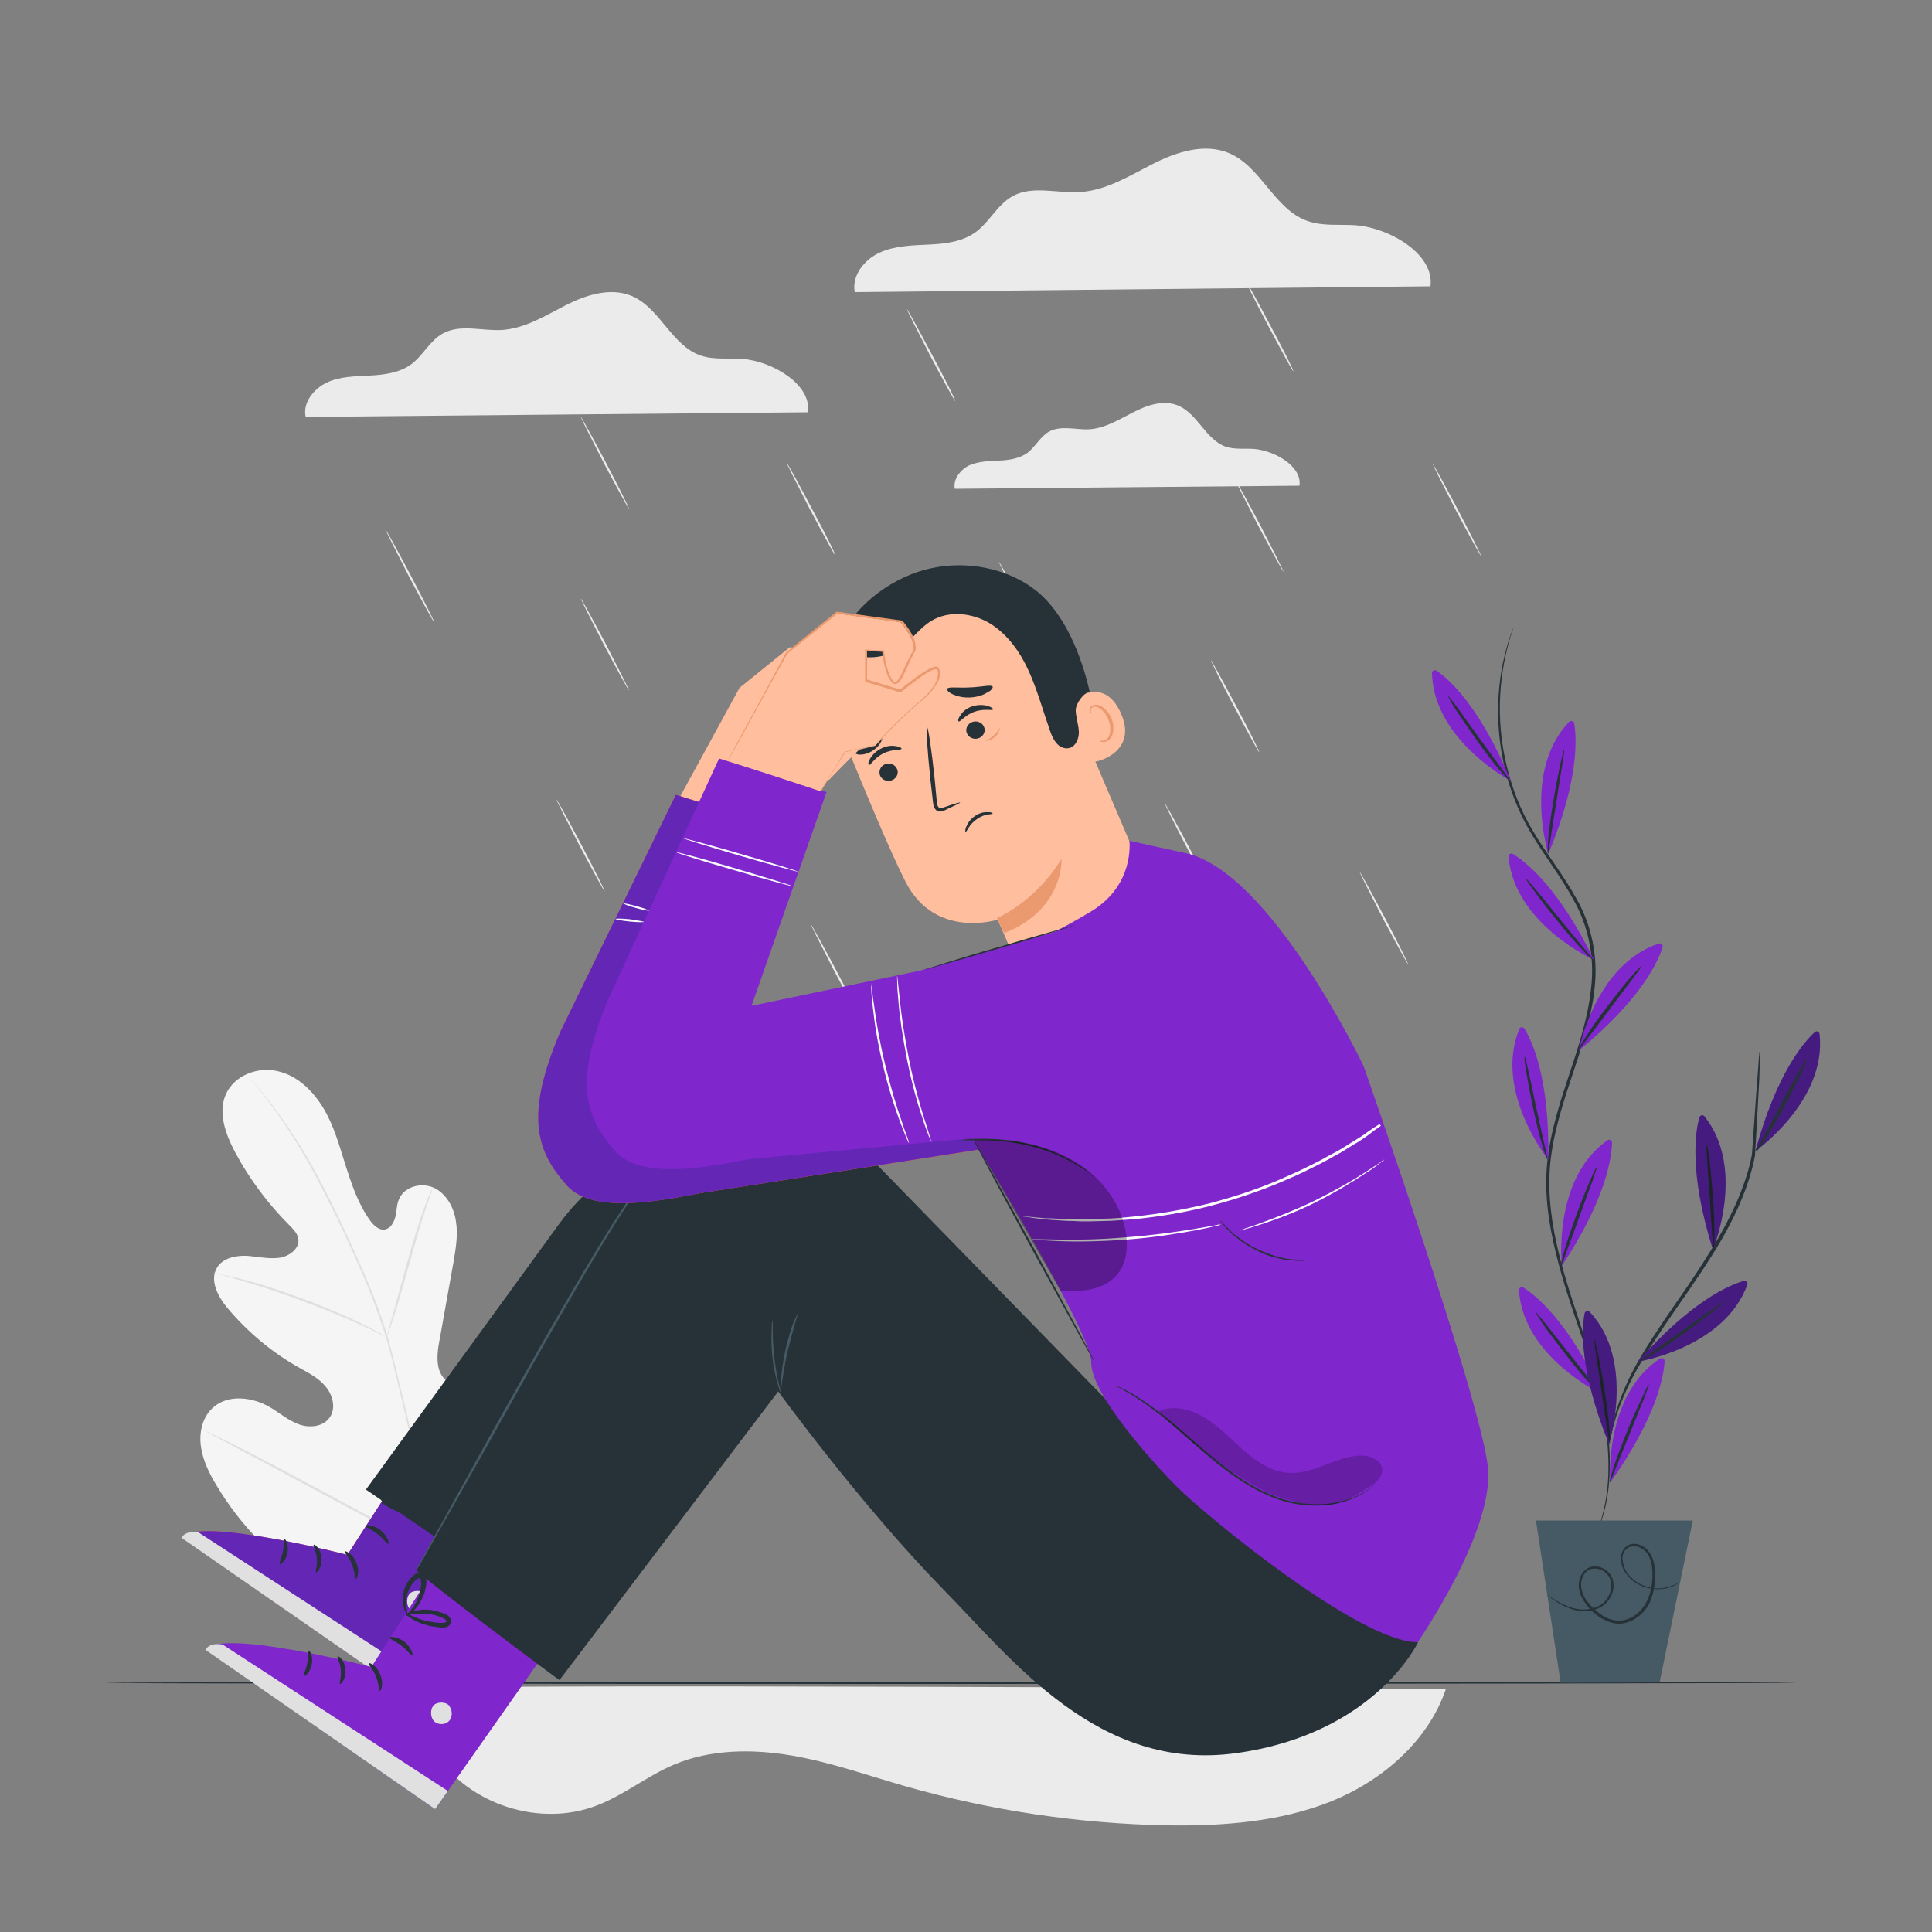 <?xml version="1.0" encoding="utf-8"?>
<!-- Generator: Adobe Illustrator 25.2.0, SVG Export Plug-In . SVG Version: 6.00 Build 0)  -->
<svg version="1.1" id="Layer_1" xmlns="http://www.w3.org/2000/svg" xmlns:xlink="http://www.w3.org/1999/xlink" x="0px" y="0px"
	 viewBox="0 0 500 500" style="enable-background:new 0 0 500 500;" xml:space="preserve">
<rect x="0" y="0" width="500" height="500" fill="#808080" stroke="none"/>
<style type="text/css">
	.st0{fill:#EBEBEB;}
	.st1{fill:#F5F5F5;}
	.st2{fill:#E0E0E0;}
	.st3{fill:#263238;}
	.st4{fill:#E8505B;}
	.st5{fill:#6426B5;}
	.st6{fill:#8026CD;}
	.st7{fill:#455A64;}
	.st8{fill:#FFBE9D;}
	.st9{fill:#EB996E;}
	.st10{fill:#FAFAFA;}
	.st11{opacity:0.2;enable-background:new    ;}
	.st12{opacity:0.3;enable-background:new    ;}
</style>
<g id="Background_Complete">
	<path class="st0" d="M209.1,106.7c1-7.2-9.2-13.2-16.9-13.8c-3.7-0.3-7.4,0.3-10.9-0.9c-7.5-2.6-10.5-12.3-17.8-15.4
		c-5.5-2.3-11.8-0.3-17.1,2.4c-5.3,2.7-10.5,6-16.5,6.4c-5.2,0.3-10.7-1.6-15.3,0.9c-3.4,1.9-5.1,5.7-8.2,8c-3,2.2-7,2.7-10.7,2.9
		c-3.8,0.2-7.7,0.2-11.1,1.8c-3.4,1.6-6.3,5.2-5.5,8.9C79.1,107.9,209.1,106.7,209.1,106.7z M112.4,161.1c-0.1,0.1-3-5.2-6.5-11.8
		c-3.4-6.6-6.1-12-6-12c0.1-0.1,3,5.2,6.5,11.8C109.8,155.6,112.5,161,112.4,161.1z M162.8,178.7c-0.1,0.1-3-5.2-6.5-11.8
		c-3.4-6.6-6.1-12-6-12c0.1-0.1,3,5.2,6.5,11.8C160.2,173.3,162.9,178.7,162.8,178.7z M213.2,196.4c-0.1,0.1-3-5.2-6.5-11.8
		s-6.1-12-6-12c0.1-0.1,3,5.2,6.5,11.8C210.6,191,213.3,196.3,213.2,196.4z M263.6,214.1c-0.1,0.1-3-5.2-6.5-11.8s-6.1-12-6-12
		c0.1-0.1,3,5.2,6.5,11.8C261,208.6,263.7,214,263.6,214.1z M314,231.8c-0.1,0.1-3-5.2-6.5-11.8s-6.1-12-6-12
		c0.1-0.1,3,5.2,6.5,11.8C311.4,226.3,314.1,231.7,314,231.8z M364.4,249.5c-0.1,0.1-3-5.2-6.5-11.8c-3.4-6.6-6.1-12-6-12
		c0.1-0.1,3,5.2,6.5,11.8C361.8,244,364.5,249.4,364.4,249.5z M325.9,194.7c-0.1,0.1-3-5.2-6.5-11.8s-6.1-12-6-12
		c0.1-0.1,3,5.2,6.5,11.8C323.4,189.2,326,194.6,325.9,194.7z M222.3,262.9c-0.1,0.1-3-5.2-6.5-11.8c-3.4-6.6-6.1-12-6-12
		s3,5.2,6.5,11.8S222.5,262.9,222.3,262.9z M156.5,230.7c-0.1,0.1-3-5.2-6.5-11.8c-3.4-6.6-6.1-12-6-12c0.1-0.1,3,5.2,6.5,11.8
		C153.9,225.2,156.6,230.6,156.5,230.7z M271,169.2c-0.1,0.1-3-5.2-6.5-11.8c-3.4-6.6-6.1-12-6-12c0.1-0.1,3,5.2,6.5,11.8
		C268.5,163.7,271.2,169.1,271,169.2z M332.2,148c-0.1,0.1-3-5.2-6.5-11.8c-3.4-6.6-6.1-12-6-12c0.1-0.1,3,5.2,6.5,11.8
		C329.6,142.6,332.3,148,332.2,148z M383.3,143.9c-0.1,0.1-3-5.2-6.5-11.8c-3.4-6.6-6.1-12-6-12c0.1-0.1,3,5.2,6.5,11.8
		C380.7,138.4,383.4,143.8,383.3,143.9z M334.7,96.1c-0.1,0.1-3-5.2-6.5-11.8c-3.5-6.6-6.1-12-6-12c0.1-0.1,3,5.2,6.5,11.8
		C332.2,90.6,334.9,96,334.7,96.1z M216.1,143.6c-0.1,0.1-3-5.2-6.5-11.8c-3.4-6.6-6.1-12-6-12c0.1-0.1,3,5.2,6.5,11.8
		C213.6,138.1,216.3,143.5,216.1,143.6z M247.2,103.8c-0.1,0.1-3-5.2-6.5-11.8c-3.4-6.6-6.1-12-6-12c0.1-0.1,3,5.2,6.5,11.8
		C244.7,98.3,247.4,103.7,247.2,103.8z M162.8,131.7c-0.1,0.1-3-5.2-6.5-11.8c-3.4-6.6-6.1-12-6-12c0.1-0.1,3,5.2,6.5,11.8
		C160.2,126.2,162.9,131.6,162.8,131.7z"/>
	<path class="st0" d="M370.2,74.1c1.1-8.3-10.5-15.1-19.3-15.8c-4.2-0.3-8.5,0.3-12.5-1.1c-8.6-3-12-14.1-20.4-17.6
		c-6.3-2.6-13.5-0.3-19.6,2.8s-12.1,6.9-18.9,7.3c-5.9,0.4-12.3-1.8-17.5,1.1c-3.9,2.2-5.9,6.6-9.4,9.2c-3.5,2.6-8,3.1-12.3,3.3
		s-8.8,0.3-12.7,2.1c-3.9,1.8-7.2,5.9-6.4,10.2L370.2,74.1L370.2,74.1z M336.3,125.7c0.7-5-6.3-9-11.6-9.5c-2.5-0.2-5.1,0.2-7.5-0.6
		c-5.1-1.8-7.2-8.4-12.2-10.6c-3.8-1.6-8.1-0.2-11.7,1.7c-3.6,1.8-7.2,4.1-11.3,4.4c-3.5,0.2-7.4-1.1-10.5,0.6
		c-2.3,1.3-3.5,3.9-5.6,5.5c-2.1,1.5-4.8,1.9-7.4,2s-5.2,0.2-7.6,1.2c-2.3,1.1-4.3,3.6-3.8,6.1L336.3,125.7L336.3,125.7z
		 M112.7,453.8c8.7,13.3,27.1,19.2,41.9,13.4c7-2.7,12.9-7.6,19.8-10.5c9.4-4,20.2-4.1,30.3-2.4s19.9,5.2,29.7,8
		c22.1,6.3,45,9.7,67.9,10.1c14.3,0.2,28.9-0.9,42.2-6.2c13.3-5.4,25.1-15.6,29.7-29.1c0,0-269.5-1.5-271,0l-3.2,3.2L112.7,453.8
		L112.7,453.8z"/>
	<path class="st1" d="M115.2,416.2c20.8-9.8,29.1-33.2,32.1-55c0.5-3.6,1.5-7.4,0.4-10.8c-1.2-3.5-4.8-6.3-8.3-5.3
		c-2.9,0.8-4.6,3.7-6.5,6.1c-2.6,3.1-6,5.4-9.9,6.7c-2.5,0.8-5.5,1-7.5-0.6c-2.8-2.3-2.5-6.6-1.8-10.2l3.6-20.1
		c0.6-3.6,1.3-7.3,0.7-10.9c-0.5-3.6-2.5-7.2-5.7-8.7c-3.3-1.5-7.8-0.3-9.1,3.1c-0.6,1.4-0.5,3-0.9,4.5s-1.3,3-2.8,3.2
		s-2.8-1.1-3.7-2.3c-3.1-4.3-4.8-9.4-6.4-14.4c-1.6-5.1-3-10.2-5.7-14.7s-6.8-8.5-11.9-9.6c-5.1-1.2-11.1,1.1-13.3,5.9
		s-0.1,10.5,2.4,15.2c3.7,6.9,8.5,13.3,14,18.8c1,1,2.1,2.1,2.3,3.5c0.4,2.5-2.3,4.5-4.8,4.9c-2.8,0.4-5.7-0.3-8.6-0.5
		c-2.9-0.1-6.1,0.6-7.6,3c-2.1,3.4,0.3,7.8,2.9,10.8c5.2,6.1,11.4,11.3,18.4,15.2c2.5,1.4,5.1,2.7,6.9,5c1.8,2.2,2.6,5.7,0.8,8
		c-1.7,2.3-5.2,2.6-7.9,1.6s-4.9-2.9-7.4-4.4c-4.6-2.7-11.1-3.5-15,0.3c-2.6,2.5-3.4,6.3-2.9,9.9c0.5,3.5,2.1,6.8,3.9,9.8
		c6.3,10.6,15.2,19.9,26,25.8C92.6,415.6,103.1,418.4,115.2,416.2"/>
	<path class="st2" d="M111.9,401.7c-1.3-11.5-3.8-23.9-6.9-36.9c-0.8-3.2-1.5-6.4-2.3-9.6c-0.8-3.1-1.5-6.3-2.4-9.3
		c-1.8-6-4-11.7-6.3-16.9c-2.3-5.3-4.6-10.2-6.8-14.8c-2.2-4.6-4.4-8.8-6.5-12.6c-4.3-7.6-8.4-13.3-11.4-17.1
		c-1.5-1.9-2.7-3.3-3.5-4.3c-0.4-0.5-0.7-0.8-1-1.1c-0.2-0.2-0.3-0.4-0.3-0.4s0.1,0.1,0.3,0.4c0.2,0.3,0.5,0.7,0.9,1.1
		c0.8,1,2,2.5,3.4,4.4c2.9,3.8,7,9.6,11.2,17.2c2.1,3.8,4.2,8,6.5,12.6c2.2,4.6,4.5,9.5,6.8,14.8s4.4,10.9,6.3,16.9
		c0.9,3,1.7,6.1,2.4,9.2c0.8,3.1,1.5,6.3,2.3,9.6c3.1,12.9,5.6,25.4,6.9,36.8"/>
	<path class="st2" d="M100.1,345.9c0,0,0.3-0.5,0.6-1.5c0.4-1,0.8-2.4,1.4-4.1c1.1-3.5,2.5-8.4,4-13.8s2.9-10.2,4.1-13.7
		c0.6-1.7,1.1-3.1,1.4-4.1s0.5-1.5,0.5-1.5s-0.3,0.5-0.7,1.4c-0.4,0.9-1,2.3-1.6,4c-1.3,3.4-2.8,8.3-4.3,13.7
		c-1.5,5.3-2.8,10.1-3.8,13.8c-0.5,1.7-0.9,3.1-1.2,4.2C100.2,345.3,100,345.9,100.1,345.9z M55.3,329.4c0,0,0.6,0.2,1.8,0.5
		s2.9,0.7,4.9,1.4c4.2,1.2,9.8,3,16,5.3s11.7,4.6,15.6,6.4c2,0.9,3.6,1.6,4.6,2.2c1.1,0.5,1.7,0.8,1.7,0.8s-0.6-0.4-1.6-1
		c-1.1-0.6-2.6-1.4-4.6-2.4c-3.9-1.9-9.4-4.3-15.6-6.6c-6.2-2.3-11.9-4.1-16.1-5.1c-2.1-0.5-3.8-0.9-5-1.1
		C56,329.4,55.3,329.3,55.3,329.4L55.3,329.4z M111.5,400.7c0,0,0.2-0.2,0.4-0.5c0.3-0.4,0.6-0.9,1.1-1.5c0.9-1.3,2.2-3.3,3.8-5.8
		c3.1-4.9,7.2-11.8,11.7-19.6c4.4-7.7,8.5-14.7,11.5-19.6c1.5-2.4,2.7-4.4,3.6-5.9c0.4-0.6,0.7-1.2,1-1.6l0.3-0.6
		c0,0-0.2,0.2-0.4,0.5c-0.3,0.4-0.6,0.9-1.1,1.5c-0.9,1.3-2.2,3.3-3.8,5.8c-3.1,4.9-7.2,11.8-11.7,19.6c-4.4,7.7-8.5,14.7-11.5,19.6
		c-1.5,2.4-2.7,4.4-3.6,5.9c-0.4,0.6-0.7,1.2-1,1.6C111.8,400.1,111.5,400.7,111.5,400.7z M53.4,370.5c0,0,0.2,0.1,0.6,0.4
		c0.5,0.2,1,0.5,1.7,0.9c1.6,0.8,3.7,1.9,6.2,3.3c5.2,2.7,12.5,6.6,20.4,10.9c8,4.3,15.2,8.1,20.5,10.8c2.7,1.3,4.8,2.4,6.3,3.1
		c0.7,0.3,1.3,0.6,1.7,0.8c0.4,0.2,0.6,0.3,0.6,0.2c0,0-0.2-0.1-0.6-0.4c-0.5-0.2-1-0.5-1.7-0.9c-1.6-0.8-3.7-1.9-6.2-3.3
		c-5.3-2.7-12.5-6.6-20.4-10.9c-8-4.3-15.2-8.1-20.5-10.8c-2.7-1.3-4.8-2.4-6.3-3.1c-0.7-0.3-1.3-0.6-1.7-0.8
		C53.6,370.5,53.4,370.4,53.4,370.5z"/>
</g>
<path id="Floor" class="st3" d="M464.7,435.5c0,0.1-97.9,0.3-218.7,0.3s-218.7-0.1-218.7-0.3c0-0.1,97.9-0.3,218.7-0.3
	S464.7,435.3,464.7,435.5z"/>
<g id="Character">
	<path class="st4" d="M110.1,371.1l-20.2,31.3c0,0-38.6-10-42.9-4.5l59.4,41.3l33.4-47.5L110.1,371.1L110.1,371.1z"/>
	<path class="st5" d="M110.1,371.1l-20.2,31.3c0,0-38.6-10-42.9-4.5l59.4,41.3l33.4-47.5L110.1,371.1L110.1,371.1z"/>
	<path class="st2" d="M110.1,412.7c0.9,1.1,0.8,3-0.2,3.9c-1.1,1-3,0.9-3.9-0.2s-0.9-3.3,0.3-4.2c1.2-0.8,3.4-0.6,4,0.7
		 M106.4,439.2l3.3-4.7l-58.3-37.9c0,0-3.4-0.7-4.4,1.4C47,398,106.4,439.2,106.4,439.2z"/>
	<path class="st3" d="M89.2,401.5c-0.2,0.3,1.2,1.4,1.9,3.4c0.8,1.9,0.7,3.7,1,3.7c0.3,0.1,1.1-1.9,0.1-4.2
		C91.3,402.1,89.3,401.2,89.2,401.5z M81.2,399.8c-0.3,0.2,0.7,1.6,0.8,3.5c0.2,1.9-0.5,3.4-0.2,3.6c0.2,0.2,1.6-1.3,1.4-3.7
		C83,400.8,81.4,399.5,81.2,399.8z M72.4,404.8c0.2,0.2,1.6-0.9,2-3s-0.6-3.7-0.8-3.5c-0.3,0.1,0,1.6-0.4,3.3
		C72.9,403.2,72.2,404.5,72.4,404.8z M94.6,394.9c-0.1,0.3,1.5,0.9,3.1,2.1s2.5,2.7,2.8,2.5c0.3-0.1-0.2-2-2-3.5
		C96.6,394.6,94.6,394.6,94.6,394.9z M98.8,388.6c-0.1,0.1,0.9,1.1,3,2.1c1,0.5,2.3,0.9,3.8,1.2c0.7,0.1,1.5,0.2,2.3,0.3
		c0.4,0,0.8,0.1,1.4-0.1c0.5-0.1,1.2-0.7,1.2-1.5c0-0.7-0.4-1.2-0.8-1.5s-0.8-0.5-1.2-0.6c-0.8-0.3-1.5-0.5-2.3-0.7
		c-1.5-0.3-2.9-0.3-4-0.1c-2.3,0.3-3.5,1.1-3.4,1.2c0.1,0.2,1.4-0.3,3.5-0.3c1.1,0,2.3,0,3.7,0.3c0.7,0.2,1.4,0.4,2.1,0.7
		c0.7,0.3,1.3,0.6,1.2,1c0,0.1,0,0.2-0.3,0.3c-0.3,0.1-0.6,0.1-1,0.1c-0.8,0-1.5-0.1-2.2-0.2c-1.4-0.2-2.6-0.5-3.6-0.9
		C100,389.2,98.9,388.5,98.8,388.6z"/>
	<path class="st3" d="M98.8,389.3c0.1,0.1,1.4-0.5,2.8-2.3c0.7-0.9,1.4-2.1,1.9-3.5c0.2-0.7,0.4-1.5,0.5-2.3s0.2-1.9-0.9-2.8
		c-0.6-0.4-1.4-0.3-1.8,0c-0.5,0.3-0.8,0.6-1.1,0.9c-0.6,0.6-1.1,1.3-1.4,2c-0.7,1.4-0.9,2.8-0.9,4c0.1,2.3,1.1,3.5,1.2,3.5
		c0.2-0.1-0.4-1.3-0.3-3.4c0.1-1,0.3-2.3,1-3.4c0.3-0.6,0.7-1.2,1.2-1.7c0.5-0.6,1.1-0.9,1.3-0.7c0.3,0.2,0.5,1,0.4,1.7
		s-0.2,1.5-0.4,2.1c-0.4,1.3-0.9,2.5-1.5,3.4C99.8,388.3,98.7,389.2,98.8,389.3L98.8,389.3z"/>
	<path class="st6" d="M116.3,400.1l-20.2,31.3c0,0-38.6-10-42.9-4.5l59.4,41.3l33.4-47.5L116.3,400.1L116.3,400.1z"/>
	<path class="st2" d="M116.3,441.6c0.9,1.1,0.8,3-0.2,3.9c-1.1,1-3,0.9-3.9-0.2s-0.9-3.3,0.3-4.2c1.2-0.8,3.4-0.6,4,0.7
		 M112.6,468.2l3.3-4.7l-58.3-37.9c0,0-3.4-0.7-4.4,1.4C53.2,427,112.6,468.2,112.6,468.2z"/>
	<path class="st3" d="M95.4,430.5c-0.2,0.3,1.2,1.4,1.9,3.4c0.8,1.9,0.7,3.7,1,3.7c0.3,0.1,1.1-1.9,0.1-4.2
		C97.5,431,95.5,430.1,95.4,430.5z M87.4,428.7c-0.3,0.2,0.7,1.6,0.8,3.5c0.2,1.9-0.5,3.4-0.2,3.6c0.2,0.2,1.6-1.3,1.4-3.7
		C89.2,429.7,87.6,428.4,87.4,428.7z M78.7,433.7c0.2,0.2,1.6-0.9,2-3s-0.6-3.7-0.8-3.5c-0.3,0.1,0,1.6-0.4,3.3
		C79.2,432.2,78.4,433.5,78.7,433.7z M100.8,423.8c-0.1,0.3,1.5,0.9,3.1,2.1s2.5,2.7,2.8,2.5c0.3-0.1-0.2-2-2-3.5
		C102.8,423.5,100.8,423.5,100.8,423.8z M105,417.6c-0.1,0.1,0.9,1.1,3,2.1c1,0.5,2.3,0.9,3.8,1.2c0.7,0.1,1.5,0.2,2.3,0.3
		c0.4,0,0.8,0.1,1.4-0.1c0.5-0.1,1.2-0.7,1.2-1.5c0-0.7-0.4-1.2-0.8-1.5s-0.8-0.5-1.2-0.6c-0.8-0.3-1.5-0.5-2.3-0.7
		c-1.5-0.3-2.9-0.3-4-0.1c-2.3,0.3-3.5,1.1-3.4,1.2c0.1,0.2,1.4-0.3,3.5-0.3c1.1,0,2.3,0,3.7,0.3c0.7,0.2,1.4,0.4,2.1,0.7
		c0.7,0.3,1.3,0.6,1.2,1c0,0.1,0,0.2-0.3,0.3c-0.3,0.1-0.6,0.1-1,0.1c-0.8,0-1.5-0.1-2.2-0.2c-1.4-0.2-2.6-0.5-3.6-0.9
		C106.3,418.1,105.1,417.4,105,417.6z"/>
	<path class="st3" d="M105.1,418.2c0.1,0.1,1.4-0.5,2.8-2.3c0.7-0.9,1.4-2.1,1.9-3.5c0.2-0.7,0.4-1.5,0.5-2.3s0.2-1.9-0.9-2.8
		c-0.6-0.4-1.4-0.3-1.8,0c-0.5,0.3-0.8,0.6-1.1,0.9c-0.6,0.6-1.1,1.3-1.4,2c-0.7,1.4-0.9,2.8-0.9,4c0.1,2.3,1.1,3.5,1.2,3.5
		c0.2-0.1-0.4-1.3-0.3-3.4c0.1-1,0.3-2.3,1-3.4c0.3-0.6,0.7-1.2,1.2-1.7c0.5-0.6,1.1-0.9,1.3-0.7c0.3,0.2,0.5,1,0.4,1.7
		s-0.2,1.5-0.4,2.1c-0.4,1.3-0.9,2.5-1.5,3.4C106,417.2,104.9,418.1,105.1,418.2L105.1,418.2z"/>
	<path class="st3" d="M107.8,406.4c0,0,17.4-32.6,15-29.3c-6.4,8.8,31.3-44.8,48.4-72.3c5.5-8.8,14.7-14.7,25.1-15.9
		c10.5-1.2,20.9,2.5,28.3,10.1l97.2,99.7L367,425c0,0-11.1,23.7-47,28.7c-35.8,5-57.9-24.1-76-42.5c-21.3-21.8-42.6-51.1-42.6-51.1
		l-56.6,74.7C144.7,434.9,109.6,408.6,107.8,406.4L107.8,406.4z"/>
	<path class="st3" d="M177.5,294.8c-13.2,3.2-24.9,11-32.9,22.1l-49.9,68.6l24.1,16.5L177.5,294.8z"/>
	<path class="st7" d="M169.2,302.6c0,0-0.1,0.1-0.2,0.3c-0.2,0.2-0.3,0.4-0.6,0.7c-0.3,0.3-0.6,0.7-1,1.1s-0.8,1-1.2,1.6
		c-1.9,2.4-4.3,6.1-7.2,10.7c-5.8,9.3-13.3,22.3-21.5,36.8c-8.1,14.5-15.5,27.7-20.9,37.2c-2.7,4.7-4.9,8.6-6.4,11.3
		c-0.8,1.3-1.3,2.3-1.8,3c-0.2,0.3-0.3,0.6-0.5,0.8c-0.1,0.2-0.2,0.3-0.2,0.3s0-0.1,0.1-0.3c0.1-0.2,0.2-0.5,0.4-0.8
		c0.4-0.7,1-1.8,1.7-3.1c1.5-2.7,3.6-6.6,6.2-11.3c5.3-9.6,12.6-22.8,20.8-37.3s15.8-27.6,21.6-36.8c3-4.6,5.4-8.3,7.3-10.7
		c0.5-0.6,0.9-1.2,1.3-1.6c0.4-0.4,0.7-0.8,1-1.1c0.3-0.3,0.5-0.5,0.6-0.7C169.1,302.7,169.2,302.6,169.2,302.6L169.2,302.6z
		 M199.9,341.9c0.1,0,0.1,1.1,0.1,2.8c0,1.7,0.1,4,0.4,6.6c0.3,2.6,0.7,4.9,1.1,6.5c0.4,1.7,0.6,2.7,0.6,2.7c-0.1,0-0.5-1-0.9-2.6
		c-0.5-1.6-1-4-1.3-6.6s-0.3-5-0.2-6.7C199.7,342.9,199.8,341.9,199.9,341.9L199.9,341.9z"/>
	<path class="st7" d="M206.5,339.8c0.1,0-0.3,1.1-0.8,2.9s-1.2,4.3-1.9,7.1c-0.6,2.8-1,5.3-1.3,7.2c-0.3,1.9-0.4,3-0.5,3
		s-0.1-1.2,0.1-3c0.2-1.9,0.5-4.5,1.1-7.3s1.4-5.3,2-7.1C206,340.8,206.5,339.8,206.5,339.8L206.5,339.8z"/>
	<path class="st8" d="M272.1,170.5l26,60.8c4.4,10.3-0.7,22.3-11.2,26.2c-9.8,3.6-20.8-1.1-24.9-10.7c-2-4.6-3.6-8.4-3.8-8.8
		c0,0-16.1,5.2-23.8-9.7c-3.7-7.2-10.1-22.5-15.8-36.5c-6.1-15,0.4-32.2,14.9-39.5l1.4-0.7C250.9,144.6,265.7,154.3,272.1,170.5z"/>
	<path class="st9" d="M258,237.6c0,0,9.8-4,16.7-15.3c0,0,0.8,13-14.8,19.2L258,237.6L258,237.6z"/>
	<path class="st3" d="M227.8,200.8c0.5,1.1,1.9,1.6,3.1,1.1c1.2-0.5,1.8-1.9,1.2-3c-0.5-1.1-1.9-1.6-3.1-1.1
		C227.8,198.3,227.3,199.7,227.8,200.8z M224.9,198c0.4,0.1,1.4-1.9,3.7-3c2.3-1.2,4.6-0.8,4.7-1.2c0.1-0.2-0.5-0.6-1.5-0.7
		c-1-0.2-2.5-0.1-3.9,0.7c-1.4,0.7-2.4,1.9-2.8,2.7C224.6,197.3,224.7,197.9,224.9,198z M250.3,189.9c0.5,1.1,1.9,1.6,3.1,1.1
		c1.2-0.5,1.8-1.9,1.2-3c-0.5-1.1-1.9-1.6-3.1-1.1C250.3,187.4,249.7,188.8,250.3,189.9z M248.1,186.7c0.4,0.2,1.7-1.7,4.1-2.5
		c2.4-0.9,4.6-0.2,4.8-0.6c0.1-0.2-0.4-0.6-1.4-0.9c-1-0.3-2.4-0.4-4,0.1c-1.5,0.5-2.6,1.5-3.1,2.4
		C247.9,186,247.9,186.6,248.1,186.7z M248.5,207.7c-0.1-0.1-1.6,0.3-4.1,1.2c-0.6,0.2-1.2,0.4-1.5,0c-0.4-0.4-0.4-1.1-0.5-1.9
		c-0.2-1.7-0.3-3.5-0.5-5.3c-0.8-7.6-1.7-13.6-2-13.6s0.1,6.2,0.9,13.7c0.2,1.9,0.4,3.6,0.6,5.3c0.1,0.8,0.1,1.7,0.8,2.5
		c0.4,0.4,1,0.5,1.4,0.4s0.8-0.2,1.1-0.4C247.1,208.5,248.5,207.8,248.5,207.7z M256.9,177.7c-0.4-0.6-2.8,0.1-5.9,0.2
		c-3,0.2-5.6-0.3-5.9,0.4c-0.1,0.3,0.4,0.9,1.5,1.4s2.7,0.9,4.5,0.8c1.8-0.1,3.4-0.6,4.4-1.3C256.6,178.7,257,178,256.9,177.7
		L256.9,177.7z M228.2,189.6c-0.7-0.2-1.8,1.2-3.6,2.4c-1.7,1.3-3.5,1.8-3.5,2.6c0,0.3,0.6,0.7,1.5,0.7s2.3-0.3,3.5-1.2
		c1.2-0.8,2-2,2.2-2.9C228.7,190.4,228.6,189.7,228.2,189.6L228.2,189.6z"/>
	<path class="st8" d="M276.5,182.2c0.2-0.2,8.7-8.2,13.5,2.2s-6.6,13-6.8,12.7C283.1,196.8,276.5,182.2,276.5,182.2z"/>
	<path class="st9" d="M284.6,191.7c0-0.1,0.2,0,0.6,0s0.9-0.1,1.4-0.6c0.9-0.9,1-3.1,0.2-5c-0.4-1-1-1.8-1.7-2.4
		c-0.7-0.6-1.4-0.9-2-0.8c-0.6,0.1-0.8,0.6-0.8,1s0.2,0.5,0.1,0.6c0,0-0.3-0.1-0.4-0.5c-0.1-0.2,0-0.5,0.1-0.8
		c0.2-0.3,0.5-0.6,0.9-0.7c0.8-0.3,1.9,0.1,2.6,0.7c0.8,0.6,1.5,1.5,2,2.6c0.9,2.1,0.7,4.6-0.6,5.7c-0.6,0.5-1.4,0.6-1.8,0.5
		C284.7,191.9,284.6,191.7,284.6,191.7L284.6,191.7z"/>
	<path class="st3" d="M282,179c-1.7,0.4-3.7,3.2-3.6,5s0.7,3.5,0.8,5.3c0.1,1.8-0.8,3.9-2.5,4.3c-1.2,0.3-2.5-0.3-3.3-1.3
		c-0.8-0.9-1.3-2.1-1.7-3.3c-1.8-5.1-3.2-10.3-5.4-15.2c-2.2-4.9-5.4-9.5-10-12.4c-4.6-2.8-10.7-3.5-15.3-0.7c-3,1.8-5.1,5-8,7
		c-3.5,2.4-8.1,3.1-12.1,1.7c-0.1,0-0.4-0.1-0.7-0.1c-1.4-0.2-2.5-1.3-2.6-2.7c0-0.5,0-0.9,0.1-1.3c3.3-8.9,13.8-16.2,23.1-18.2
		c9.3-2.1,20-0.1,27.4,5.8C275.7,158.9,280,170.1,282,179 M256.9,210.5c0,0.2-0.6,0.2-1.3,0.3c-0.8,0.1-1.8,0.5-2.8,1.2
		s-1.7,1.5-2.1,2.2c-0.4,0.7-0.7,1.1-0.8,1.1s-0.2-0.6,0.2-1.4c0.3-0.8,1-1.9,2.2-2.7c1.1-0.8,2.4-1.1,3.3-1
		C256.4,210.1,256.9,210.4,256.9,210.5L256.9,210.5z"/>
	<path class="st9" d="M258.7,188.4c0.1,0-0.1,1.3-1.2,2.3s-2.5,1.1-2.4,1c0-0.1,1.1-0.4,2.1-1.4
		C258.2,189.5,258.6,188.4,258.7,188.4L258.7,188.4z"/>
	<path class="st8" d="M175.6,206.9l15.8-28.9l13-10.5l16.8,2.3c0,0,4.8,5.5,3,8.2c-1.9,2.7-3.5,9.5-5.4,7.1
		c-1.9-2.5-2.3-7.7-2.3-7.7l-4.4-0.2v7.8l8.9,2.7c0,0,8.8-7.3,9.7-5.7s0.1,4.6-4.9,8.9c-5,4.3-11.2,10.9-11.2,10.9l-7.9,1.9
		l-7.1,11.4L175.6,206.9L175.6,206.9z"/>
	<path class="st4" d="M264.7,244l-82.9,25.2l19.4-55.3l-26.3-8.2L145,267c-9,21.2-6.6,30.6,1.8,39.9c6.7,7.4,24.5,3.8,34.3,1.9
		l72.5-11.3L264.7,244z"/>
	<path class="st5" d="M264.7,244l-82.9,25.2l19.4-55.3l-26.3-8.2L145,267c-9,21.2-6.6,30.6,1.8,39.9c6.7,7.4,24.5,3.8,34.3,1.9
		l72.2-11.3L264.7,244z"/>
	<path class="st10" d="M166.7,238.6c0,0.1-1.7,0.1-3.7-0.1s-3.7-0.5-3.7-0.7c0-0.1,1.7-0.1,3.7,0.1
		C165.1,238.2,166.7,238.5,166.7,238.6z M168,235.7c0,0.1-1.6-0.2-3.4-0.7c-1.9-0.5-3.3-1.1-3.3-1.2c0-0.1,1.6,0.2,3.4,0.7
		C166.6,235,168,235.6,168,235.7z"/>
	<path class="st6" d="M249.2,290.6c0,0,33.4,53.9,33.2,61.9s15.5,25.6,22.4,32.5s46.9,40,62.1,40c0,0,19.6-28.3,18.2-44.9
		s-32.2-104.2-32.2-104.2s-23.9-50.2-46-55.1c-5.6-1.2-14.6-3.2-14.6-3.2c0,0.4,1.3,11.4-9.8,18.2c-15.6,9.5-34.1,16.3-34.1,16.3
		L249.2,290.6L249.2,290.6z"/>
	<path class="st6" d="M288.1,236.8l-50,14.4l-43.6,9.1l19.4-55.3l-27.8-8.7l-28.5,61.9c-9,21.2-6.6,30.6,1.8,39.9
		c6.7,7.4,24.5,3.8,34.3,1.9l85.1-8L288.1,236.8L288.1,236.8z"/>
	<path class="st8" d="M188.2,196.8l15.1-27.6l13-10.5l16.8,2.3c0,0,4.8,5.5,3,8.2c-1.9,2.7-3.5,9.5-5.4,7.1
		c-1.9-2.5-2.3-7.7-2.3-7.7l-4.4-0.2v7.8l8.9,2.7c0,0,8.8-7.3,9.7-5.7s0.1,4.6-4.9,8.9S226.5,193,226.5,193l-7.9,1.9l-6.2,9.9
		L188.2,196.8L188.2,196.8z"/>
	<path class="st9" d="M212.4,204.6c0,0,0-0.1,0.1-0.2s0.2-0.3,0.3-0.5c0.3-0.5,0.7-1.1,1.2-1.9c1.1-1.7,2.6-4.2,4.5-7.3h0.1
		c2.3-0.6,5-1.2,7.9-1.9h-0.1c3.3-3.6,7.3-7.7,12.2-11.8c1.2-1.1,2.3-2.3,3.2-3.7c0.4-0.7,0.8-1.5,0.9-2.3c0.1-0.4,0.1-0.8,0-1.2
		c0-0.2-0.1-0.4-0.2-0.5c0-0.1-0.2-0.1-0.4-0.1c-0.8,0.1-1.6,0.6-2.3,1c-0.8,0.5-1.5,1-2.2,1.5c-1.5,1.1-2.9,2.2-4.4,3.4l-0.1,0.1
		H233c-2.8-0.9-5.8-1.8-8.9-2.7l-0.2-0.1v-8.3h0.3c1.4,0.1,2.9,0.2,4.4,0.2h0.2v0.2c0.2,2.1,0.6,4.3,1.5,6.3
		c0.2,0.4,0.4,0.8,0.6,1.1c0.2,0.4,0.5,0.6,0.8,0.6s0.6-0.4,0.8-0.7s0.5-0.7,0.7-1.1c0.8-1.6,1.4-3.2,2.3-4.8l0.3-0.6
		c0.1-0.2,0.2-0.4,0.3-0.5c0-0.1,0.1-0.2,0.1-0.3l0.1-0.3c0.1-0.2,0.1-0.4,0.1-0.6c0-0.8-0.3-1.6-0.6-2.4c-0.7-1.5-1.7-2.9-2.7-4.2
		l0.2,0.1c-5.9-0.8-11.5-1.6-16.8-2.3h0.2c-4.7,3.8-9.1,7.3-13,10.4l0.1-0.1c-4.7,8.4-8.5,15.3-11.1,20.1c-1.3,2.4-2.3,4.2-3.1,5.5
		c-0.3,0.6-0.6,1.1-0.8,1.4c-0.2,0.3-0.3,0.5-0.3,0.5s0.1-0.2,0.2-0.5c0.2-0.3,0.4-0.8,0.8-1.5c0.7-1.3,1.7-3.2,3-5.5
		c2.6-4.8,6.4-11.7,10.9-20.2c3.9-3.2,8.3-6.7,13-10.5l0.1-0.1h0.1c5.3,0.7,10.9,1.5,16.8,2.3h0.1l0.1,0.1c1.1,1.3,2.1,2.7,2.8,4.3
		c0.3,0.8,0.6,1.7,0.6,2.6c0,0.2,0,0.5-0.1,0.7l-0.1,0.3c0,0.1-0.1,0.2-0.2,0.3l-0.3,0.6l-0.3,0.6c-0.8,1.5-1.4,3.2-2.3,4.8
		c-0.2,0.4-0.4,0.8-0.7,1.2s-0.6,0.8-1.2,0.9c-0.3,0.1-0.6-0.1-0.8-0.2c-0.2-0.2-0.4-0.4-0.5-0.6c-0.3-0.4-0.5-0.8-0.7-1.2
		c-0.9-2.1-1.3-4.4-1.5-6.5l0.2,0.2c-1.5-0.1-3-0.2-4.4-0.2l0.3-0.3v7.8l-0.2-0.2c3.1,0.9,6.1,1.9,8.9,2.7h-0.2
		c1.5-1.2,2.9-2.3,4.4-3.4c0.7-0.5,1.5-1,2.3-1.5c0.8-0.4,1.5-0.9,2.5-1.1c0.2,0,0.6,0,0.8,0.3c0.1,0.2,0.2,0.4,0.3,0.7
		c0.1,0.5,0.1,0.9,0,1.4c-0.1,0.9-0.5,1.7-1,2.4c-0.9,1.5-2.1,2.7-3.3,3.7c-4.9,4.1-8.9,8.2-12.2,11.7c-3,0.7-5.6,1.3-7.9,1.8
		l0.1-0.1c-2,3.1-3.5,5.6-4.6,7.3c-0.5,0.8-0.9,1.4-1.2,1.9c-0.1,0.2-0.2,0.4-0.3,0.5L212.4,204.6L212.4,204.6z"/>
	<path class="st3" d="M283.5,304.7c0,0-0.5-0.3-1.2-0.8c-0.4-0.3-0.8-0.6-1.4-1s-1.2-0.8-1.9-1.2c-1.4-0.9-3.2-1.8-5.2-2.7
		c-2-0.9-4.3-1.7-6.8-2.3c-4.9-1.3-9.6-1.6-12.9-1.6h-5.5c0,0,0.5-0.1,1.4-0.2s2.3-0.2,4-0.2c3.4,0,8,0.2,13,1.5
		c2.5,0.6,4.8,1.5,6.8,2.4s3.8,1.9,5.2,2.8c0.7,0.4,1.3,0.9,1.9,1.3c0.5,0.4,1,0.7,1.3,1.1C283.1,304.3,283.5,304.7,283.5,304.7
		L283.5,304.7z M278,239.4l-1.5,0.6c-1.1,0.3-2.5,0.8-4.1,1.3c-3.5,1.1-8.4,2.6-13.7,4.1c-5.4,1.6-10.2,3-13.8,4
		c-1.7,0.5-3.1,0.9-4.2,1.2c-1,0.3-1.6,0.4-1.6,0.4s0.5-0.2,1.5-0.5c1.1-0.3,2.5-0.8,4.1-1.3c3.5-1.1,8.4-2.6,13.7-4.1
		c5.4-1.6,10.2-3,13.8-4c1.7-0.5,3.1-0.9,4.2-1.2C277.4,239.5,278,239.4,278,239.4z M356.8,383c0,0-0.2,0.2-0.5,0.6l-0.7,0.7
		c-0.3,0.3-0.6,0.6-1,0.9c-1.6,1.3-4.2,2.8-7.7,3.7c-3.5,0.9-8,1.1-12.7,0.1s-9.5-3.4-14.1-6.5s-8.5-6.6-12.1-9.7
		c-3.6-3.2-6.8-6-9.7-8.1c-2.9-2.2-5.3-3.7-7.1-4.7c-0.9-0.5-1.6-0.9-2-1.1c-0.5-0.2-0.7-0.4-0.7-0.4s0.3,0.1,0.8,0.3
		c0.5,0.2,1.2,0.6,2.1,1c1.8,0.9,4.3,2.5,7.2,4.6c2.9,2.1,6.2,4.9,9.8,8.1c3.6,3.1,7.6,6.6,12.1,9.7s9.3,5.4,13.9,6.4s9,0.9,12.5,0
		c3.5-0.8,6.1-2.3,7.7-3.5c0.4-0.3,0.7-0.6,1-0.8c0.3-0.2,0.5-0.5,0.7-0.7C356.6,383.1,356.8,383,356.8,383L356.8,383z M337.9,326.2
		c0,0-0.4,0.1-1,0.1s-1.6,0-2.7-0.1s-2.5-0.3-4-0.7c-1.5-0.4-3-0.9-4.6-1.7c-1.6-0.8-3-1.6-4.3-2.5c-1.2-0.9-2.3-1.8-3.1-2.6
		c-0.8-0.8-1.4-1.5-1.8-2s-0.6-0.8-0.6-0.8c0.1-0.1,1,1,2.6,2.6c0.8,0.8,1.9,1.6,3.1,2.5c1.2,0.8,2.6,1.7,4.2,2.4s3.1,1.3,4.5,1.7
		c1.4,0.4,2.8,0.7,3.9,0.8C336.5,326.1,337.9,326.1,337.9,326.2L337.9,326.2z"/>
	<path class="st11" d="M299.8,365.2c4.1-1.7,8.8-0.4,12.5,2s6.7,5.7,10,8.5c3.3,2.9,7.3,5.4,11.7,5.5c6.3,0.2,12-4.5,18.4-4.5
		c2.4,0,5.2,1.3,5.3,3.6c0.1,1.8-1.4,3.3-3,4.3c-6.9,4.5-11.5,7.6-26.5,1.8C317.7,380.9,308.3,373.7,299.8,365.2L299.8,365.2z"/>
	<path class="st3" d="M283.2,352.4c-0.1,0.1-7.2-12.8-15.9-28.7c-8.7-15.9-15.6-28.9-15.4-28.9c0.1-0.1,7.2,12.8,15.9,28.7
		C276.4,339.4,283.4,352.3,283.2,352.4z"/>
	<path class="st10" d="M235.2,295.8c0,0-0.3-0.5-0.7-1.5s-1-2.4-1.7-4.3c-1.3-3.6-3-8.7-4.3-14.4c-1.4-5.7-2.2-11-2.6-14.8
		c-0.2-1.9-0.4-3.5-0.4-4.5c-0.1-1.1-0.1-1.7-0.1-1.7s0.1,0.6,0.3,1.7c0.1,1.1,0.3,2.6,0.6,4.5c0.5,3.8,1.4,9.1,2.8,14.8
		c1.4,5.7,2.9,10.8,4.2,14.4c0.6,1.8,1.1,3.3,1.5,4.3C235.1,295.2,235.3,295.7,235.2,295.8z M241.1,295.7c0,0-0.3-0.6-0.7-1.6
		s-1-2.6-1.6-4.5c-1.3-3.8-2.8-9.1-4-15.1s-2-11.5-2.3-15.5c-0.2-2-0.3-3.6-0.3-4.7s-0.1-1.7,0-1.7c0,0,0.1,0.6,0.2,1.7
		s0.3,2.7,0.5,4.7c0.4,4,1.2,9.4,2.4,15.4s2.7,11.3,3.9,15.1c0.6,1.9,1.1,3.4,1.4,4.5C240.9,295.1,241.1,295.7,241.1,295.7
		L241.1,295.7z M316,316.9c0,0-0.2,0.1-0.5,0.2c-0.4,0.1-0.8,0.2-1.4,0.3c-1.2,0.3-3,0.7-5.2,1.1c-4.4,0.8-10.5,1.8-17.3,2.3
		s-13,0.6-17.5,0.4c-2.2-0.1-4-0.2-5.3-0.3c-0.6-0.1-1-0.1-1.4-0.1c-0.3,0-0.5-0.1-0.5-0.1h1.9c1.2,0,3.1,0.1,5.3,0.1
		c4.5,0.1,10.6,0,17.4-0.6c6.8-0.5,12.9-1.4,17.3-2.1c2.2-0.4,4-0.7,5.2-0.9c0.6-0.1,1-0.2,1.4-0.3H316z M358.3,300.1
		c0,0-0.4,0.4-1.3,1c-0.8,0.7-2.1,1.6-3.7,2.6c-3.2,2.1-7.7,4.9-12.9,7.5c-5.2,2.6-10.2,4.4-13.8,5.6c-1.8,0.6-3.3,1-4.3,1.3
		s-1.6,0.4-1.6,0.4s0.5-0.2,1.6-0.6c1-0.3,2.5-0.8,4.3-1.5c3.6-1.3,8.5-3.2,13.7-5.7c5.2-2.6,9.8-5.2,13-7.3c1.6-1,2.9-1.9,3.8-2.5
		C357.7,300.4,358.2,300.1,358.3,300.1L358.3,300.1z M357.4,291.3l-0.2,0.2c-0.2,0.1-0.4,0.3-0.6,0.4c-0.6,0.4-1.4,1-2.3,1.7
		c-0.5,0.4-1.1,0.8-1.7,1.2c-0.6,0.4-1.3,0.9-2.1,1.3c-1.5,0.9-3.2,2.1-5.2,3.1c-1,0.6-2,1.1-3.1,1.7s-2.2,1.1-3.4,1.7
		c-2.3,1.2-4.9,2.3-7.7,3.5c-5.5,2.3-11.7,4.4-18.3,6.1c-6.7,1.7-13.1,2.7-19,3.3c-3,0.2-5.8,0.5-8.4,0.5c-1.3,0-2.6,0.1-3.8,0.1
		c-1.2,0-2.4,0-3.5-0.1c-2.2,0-4.3-0.2-6-0.3c-0.9-0.1-1.7-0.1-2.5-0.2s-1.4-0.2-2.1-0.3c-1.2-0.2-2.2-0.3-2.9-0.4
		c-0.3,0-0.5-0.1-0.7-0.1s-0.3,0-0.3-0.1h0.3c0.2,0,0.4,0,0.7,0.1c0.7,0.1,1.7,0.2,2.9,0.3c0.6,0.1,1.3,0.1,2.1,0.2s1.6,0.1,2.5,0.1
		c1.8,0.1,3.8,0.3,6,0.2h3.5c1.2,0,2.5-0.1,3.8-0.1c2.6,0,5.4-0.3,8.4-0.6c5.9-0.6,12.3-1.7,18.9-3.3c6.6-1.7,12.8-3.8,18.2-6.1
		c2.7-1.2,5.3-2.3,7.6-3.5c1.2-0.6,2.3-1.1,3.4-1.7s2.1-1.2,3.1-1.7c2-1,3.7-2.2,5.2-3.1c0.8-0.5,1.5-0.9,2.1-1.3s1.2-0.8,1.7-1.2
		c1-0.7,1.8-1.2,2.4-1.6c0.3-0.2,0.5-0.3,0.6-0.4C357.3,291.3,357.4,291.3,357.4,291.3L357.4,291.3z M206.6,225.6
		c0,0.1-6.8-1.7-15-4.1c-8.3-2.4-14.9-4.5-14.9-4.6s6.8,1.7,15,4.1C200,223.4,206.7,225.5,206.6,225.6z M205.3,229.4
		c0,0.1-6.9-1.7-15.3-4.2c-8.4-2.4-15.1-4.5-15.1-4.7c0-0.1,6.9,1.7,15.3,4.2S205.4,229.3,205.3,229.4z"/>
	<path class="st12" d="M291.6,321.3c-0.4-8.8-6.4-16.8-14.1-21.1c-7.7-4.4-16.6-5.6-25.5-5.1l22.5,39c2.8,0.1,5,0.1,7.7-0.4
		c2.8-0.6,5.5-1.9,7.2-4.2C291.2,327.2,291.7,324.2,291.6,321.3L291.6,321.3z"/>
</g>
<g id="Plant">
	<path class="st3" d="M411.6,400.4c0,0,0.1-0.2,0.2-0.6c0.2-0.4,0.5-1,0.8-1.7c0.7-1.5,1.6-3.8,2.3-6.8c1.6-6.1,2.1-15.3-0.2-26.3
		c-1.1-5.5-2.8-11.4-4.9-17.7c-2.1-6.3-4.5-12.9-6.4-20.1s-3.5-15-3.2-23.1c0.3-8.2,2.7-16.4,5.4-24.5c2.7-8.1,5.4-16.1,6.2-24.1
		c0.9-8-0.8-15.8-4.4-22.3c-3.5-6.5-8-12.1-11.3-17.8c-3.4-5.7-5.5-11.6-6.8-17.1c-2.5-11.1-1.6-20.4-0.4-26.5
		c1.3-6.2,2.8-9.4,2.8-9.4s0,0.2-0.2,0.6c-0.1,0.4-0.3,1-0.6,1.8c-0.5,1.6-1.1,3.9-1.7,7c-1.1,6.1-1.9,15.4,0.7,26.3
		c1.3,5.4,3.4,11.3,6.8,16.9c3.3,5.7,7.8,11.2,11.4,17.8c3.7,6.5,5.5,14.6,4.6,22.7c-0.8,8.1-3.6,16.2-6.3,24.3
		c-2.7,8.1-5.1,16.2-5.4,24.3c-0.3,8,1.2,15.8,3.1,22.9c1.9,7.2,4.3,13.8,6.3,20.1c2.1,6.3,3.8,12.2,4.8,17.8
		c2.2,11.1,1.6,20.4-0.1,26.5c-0.8,3-1.8,5.3-2.5,6.8c-0.4,0.7-0.7,1.3-0.9,1.7C411.7,400.3,411.6,400.4,411.6,400.4L411.6,400.4z"
		/>
	<path class="st6" d="M400.7,221c0,0-6.7-21.6,5.4-34.2c0.4-0.4,1.2-0.2,1.3,0.4C408,190.8,408.8,201.6,400.7,221L400.7,221z"/>
	<path class="st3" d="M404.8,194c0.1,0-0.1,1.5-0.5,4c-0.4,2.7-1,6-1.5,9.5c-0.6,3.6-1.1,6.8-1.5,9.5c-0.4,2.4-0.6,3.9-0.7,3.9
		s-0.1-1.5,0.1-4s0.7-5.9,1.3-9.6c0.6-3.7,1.3-7.1,1.8-9.5C404.3,195.5,404.7,194,404.8,194L404.8,194z"/>
	<path class="st6" d="M408.6,271.9c0,0,4.1-22.2,20.7-27.7c0.6-0.2,1.1,0.3,1,0.9C429.2,248.6,424.9,258.5,408.6,271.9z"/>
	<path class="st3" d="M424.9,249.9c0.1,0.1-0.8,1.3-2.3,3.3c-1.7,2.2-3.6,4.8-5.8,7.7c-2.2,2.9-4.1,5.5-5.8,7.7
		c-1.5,2-2.4,3.2-2.5,3.1s0.6-1.4,2-3.5c1.3-2.1,3.3-4.9,5.6-7.9s4.4-5.7,6-7.5S424.8,249.9,424.9,249.9L424.9,249.9z"/>
	<path class="st6" d="M404.2,327.6c0,0-2.5-22.5,11.8-32.5c0.5-0.4,1.2,0,1.2,0.6C417.1,299.3,415.8,310.1,404.2,327.6z"/>
	<path class="st3" d="M413.3,301.9c0.1,0-0.4,1.5-1.2,3.8c-1,2.6-2.1,5.7-3.3,9c-1.2,3.4-2.3,6.4-3.3,9c-0.8,2.3-1.3,3.8-1.5,3.7
		c-0.1,0,0.2-1.5,0.9-3.9s1.8-5.6,3.1-9.2c1.3-3.5,2.6-6.7,3.6-9C412.5,303.2,413.2,301.9,413.3,301.9L413.3,301.9z"/>
	<path class="st6" d="M416.7,383.7c0,0-1.7-22.5,12.9-32.1c0.5-0.3,1.2,0,1.2,0.7C430.6,355.9,428.9,366.6,416.7,383.7z"/>
	<path class="st3" d="M426.7,358.3c0.1,0-0.4,1.5-1.3,3.8c-1.1,2.6-2.3,5.6-3.6,8.9c-1.4,3.3-2.6,6.4-3.6,8.9
		c-0.9,2.3-1.5,3.7-1.6,3.7s0.3-1.5,1-3.9c0.8-2.4,2-5.6,3.4-9c1.4-3.5,2.8-6.6,3.9-8.8C425.9,359.6,426.6,358.3,426.7,358.3
		L426.7,358.3z"/>
	<path class="st6" d="M391,202.1c0,0-20-10.5-20.4-27.9c0-0.6,0.7-1,1.2-0.6C374.8,175.6,383,182.7,391,202.1L391,202.1z"/>
	<path class="st3" d="M374.8,180.2c0.1-0.1,1,1.1,2.5,3.1c1.6,2.2,3.5,4.9,5.6,7.8c2.1,2.9,4,5.5,5.7,7.8c1.5,2,2.4,3.2,2.3,3.3
		s-1.2-1-2.8-2.9c-1.6-1.9-3.7-4.6-5.9-7.7c-2.2-3.1-4.1-5.9-5.5-8C375.4,181.5,374.7,180.2,374.8,180.2L374.8,180.2z"/>
	<path class="st6" d="M412.5,248.4c0,0-20.6-9.2-22.1-26.7c-0.1-0.6,0.6-1,1.1-0.7C394.7,222.9,403.3,229.5,412.5,248.4z"/>
	<path class="st3" d="M395,227.5c0.1-0.1,1.1,1.1,2.7,3c1.8,2.1,3.8,4.7,6.1,7.5s4.4,5.3,6.1,7.4c1.6,1.9,2.6,3.1,2.5,3.1
		c-0.1,0.1-1.2-0.9-2.9-2.7c-1.7-1.8-4-4.4-6.3-7.3c-2.4-2.9-4.5-5.6-5.9-7.6C395.7,228.8,394.9,227.6,395,227.5L395,227.5z"/>
	<path class="st6" d="M400.7,300.1c0,0-14.2-17.6-7.5-33.8c0.2-0.6,1-0.6,1.3-0.1C396.4,269.2,401.1,279,400.7,300.1z"/>
	<path class="st3" d="M394.6,273.5c0.1,0,0.5,1.5,1,3.9c0.6,2.7,1.3,5.9,2,9.4c0.8,3.5,1.5,6.7,2.1,9.4c0.5,2.4,0.9,3.9,0.8,3.9
		s-0.7-1.4-1.4-3.8s-1.5-5.7-2.3-9.4c-0.8-3.7-1.4-7-1.8-9.5C394.6,275,394.4,273.5,394.6,273.5L394.6,273.5z"/>
	<path class="st6" d="M414.7,360.9c0,0-20.5-9.6-21.6-27c0-0.6,0.6-1,1.1-0.7C397.3,335.1,405.8,341.8,414.7,360.9z"/>
	<path class="st3" d="M397.5,339.7c0.1-0.1,1.1,1.1,2.6,3c1.7,2.2,3.7,4.7,6,7.6c2.2,2.8,4.3,5.4,6,7.5c1.5,1.9,2.5,3.1,2.4,3.2
		s-1.2-1-2.9-2.8c-1.7-1.8-3.9-4.4-6.2-7.4c-2.3-3-4.4-5.7-5.8-7.7C398.2,341,397.4,339.7,397.5,339.7L397.5,339.7z M455.5,272v1.9
		c-0.1,1.4-0.1,3.2-0.2,5.5c-0.3,4.8-0.6,11.5-1.1,19.6c-1.5,8.2-5.6,17.2-11.2,26c-4.1,6.5-8.4,12.4-12.1,17.9s-6.9,10.5-9.1,15
		s-3.5,8.3-4.2,11c-0.4,1.3-0.6,2.4-0.8,3.1c-0.2,0.7-0.3,1.1-0.3,1.1s0-0.4,0.1-1.1s0.3-1.8,0.6-3.2c0.7-2.7,1.9-6.6,4-11.2
		s5.3-9.7,9-15.2s8-11.4,12-17.9c5.6-8.8,9.7-17.7,11.2-25.7c0.6-8,1-14.7,1.4-19.5c0.2-2.3,0.3-4.1,0.4-5.5c0.1-0.6,0.1-1,0.1-1.4
		L455.5,272L455.5,272z"/>
	<path class="st5" d="M443.3,323.4c0,0,8.7-20.9-2.2-34.5c-0.4-0.5-1.1-0.3-1.3,0.3C438.8,292.6,437,303.4,443.3,323.4z"/>
	<path class="st3" d="M441.7,296.2c0.1,0,0.4,1.5,0.7,3.9c0.3,2.5,0.6,5.8,0.9,9.6c0.3,3.8,0.4,7.2,0.4,9.7s-0.1,4-0.2,4
		s-0.2-1.5-0.4-4c-0.2-2.8-0.4-6-0.6-9.6c-0.3-3.6-0.5-6.8-0.7-9.6C441.6,297.7,441.6,296.2,441.7,296.2L441.7,296.2z"/>
	<path class="st12" d="M443.3,323.4c0,0,8.7-20.9-2.2-34.5c-0.4-0.5-1.1-0.3-1.3,0.3C438.8,292.6,437,303.4,443.3,323.4z"/>
	<path class="st5" d="M416.4,373.7c0,0,6.9-21.5-5-34.2c-0.4-0.4-1.2-0.2-1.3,0.4C409.4,343.4,408.5,354.2,416.4,373.7L416.4,373.7z
		"/>
	<path class="st3" d="M412.6,346.7c0.1,0,0.5,1.5,1,3.9s1.1,5.8,1.7,9.5s1,7.1,1.2,9.6s0.2,4,0.1,4s-0.3-1.5-0.7-3.9
		c-0.4-2.7-0.9-6-1.4-9.5c-0.5-3.6-1-6.8-1.4-9.5C412.7,348.2,412.5,346.7,412.6,346.7L412.6,346.7z"/>
	<path class="st12" d="M416.4,373.7c0,0,6.9-21.5-5-34.2c-0.4-0.4-1.2-0.2-1.3,0.4C409.4,343.4,408.5,354.2,416.4,373.7L416.4,373.7
		z"/>
	<path class="st5" d="M454.3,297.9c0,0,18.5-13,16.6-30.3c-0.1-0.6-0.8-0.9-1.2-0.5C467,269.5,459.8,277.6,454.3,297.9z"/>
	<path class="st12" d="M454.3,297.9c0,0,18.5-13,16.6-30.3c-0.1-0.6-0.8-0.9-1.2-0.5C467,269.5,459.8,277.6,454.3,297.9z"/>
	<path class="st3" d="M467.6,274.1c0.1,0.1-0.5,1.5-1.5,3.7c-1.1,2.2-2.6,5.3-4.4,8.6c-1.8,3.3-3.5,6.3-4.8,8.4s-2.3,3.3-2.4,3.2
		c-0.1-0.1,0.6-1.4,1.8-3.6c1.3-2.4,2.9-5.3,4.6-8.5s3.3-6,4.6-8.5C466.7,275.3,467.5,274,467.6,274.1L467.6,274.1z"/>
	<path class="st5" d="M423.9,352.4c0,0,22.3-3.5,28.3-19.9c0.2-0.6-0.3-1.2-0.9-1C447.8,332.5,437.7,336.6,423.9,352.4z"/>
	<path class="st12" d="M423.9,352.4c0,0,22.3-3.5,28.3-19.9c0.2-0.6-0.3-1.2-0.9-1C447.8,332.5,437.7,336.6,423.9,352.4z"/>
	<path class="st3" d="M446.3,336.8c0.1,0.1-1.1,1.1-3,2.6s-4.7,3.6-7.7,5.8c-3.1,2.2-5.9,4.1-8,5.4s-3.5,2-3.5,1.9
		c-0.1-0.1,1.2-1,3.2-2.4c2.3-1.6,4.9-3.5,7.9-5.6c2.9-2.1,5.6-4,7.9-5.6C445,337.6,446.3,336.7,446.3,336.8L446.3,336.8z"/>
	<path class="st7" d="M397.5,393.5l6.4,42l25.6-0.1l8.6-41.9H397.5z"/>
	<path class="st3" d="M434.3,409.7l-0.2,0.2c-0.2,0.1-0.4,0.2-0.7,0.4c-0.6,0.3-1.6,0.7-2.9,0.9c-1.3,0.2-2.9,0.1-4.7-0.4
		c-1.8-0.6-3.7-1.7-5.1-3.7c-0.7-1-1.1-2.2-1.2-3.5s0.4-2.8,1.7-3.6c1.3-0.8,3-0.5,4.3,0.4s2.1,2.3,2.5,3.9c0.4,1.5,0.4,3.1,0.3,4.7
		s-0.4,3.3-1,4.9s-1.6,3.1-3,4.2c-1.3,1.1-3.1,2-4.9,2.1c-1.9,0.1-3.6-0.6-5.1-1.5s-2.8-2.1-3.8-3.5c-1-1.3-1.8-2.9-1.9-4.6
		s0.5-3.4,1.8-4.4c1.3-1.1,3.2-1,4.5-0.3c1.4,0.7,2.4,2,2.6,3.4c0.5,2.9-1.2,5.5-3.2,6.6c-2.1,1.2-4.4,1.2-6.2,0.9
		c-1.8-0.4-3.3-1.1-4.4-1.7c-1.1-0.7-1.9-1.3-2.5-1.7c-0.5-0.4-0.8-0.7-0.8-0.7l0.9,0.6c0.6,0.4,1.4,0.9,2.5,1.5s2.6,1.3,4.3,1.6
		c1.7,0.3,3.9,0.2,5.9-0.9c1.9-1.1,3.4-3.6,2.9-6.1c-0.2-1.3-1.1-2.4-2.3-3c-1.2-0.6-2.8-0.7-3.9,0.2c-1.1,0.9-1.6,2.4-1.5,3.9
		s0.8,3,1.8,4.2c1,1.3,2.2,2.4,3.6,3.3s3,1.5,4.7,1.4s3.3-0.8,4.5-1.9c1.3-1.1,2.2-2.5,2.8-4c0.6-1.5,0.9-3.1,1-4.6
		c0.1-1.6,0.1-3.1-0.3-4.5c-0.3-1.4-1-2.8-2.2-3.5c-1.1-0.8-2.6-1-3.7-0.4s-1.6,1.9-1.5,3.1s0.5,2.3,1.1,3.3c1.3,1.9,3.1,3,4.8,3.6
		c1.7,0.6,3.3,0.7,4.5,0.5C433.1,410.5,434.3,409.6,434.3,409.7L434.3,409.7z"/>
</g>
</svg>
